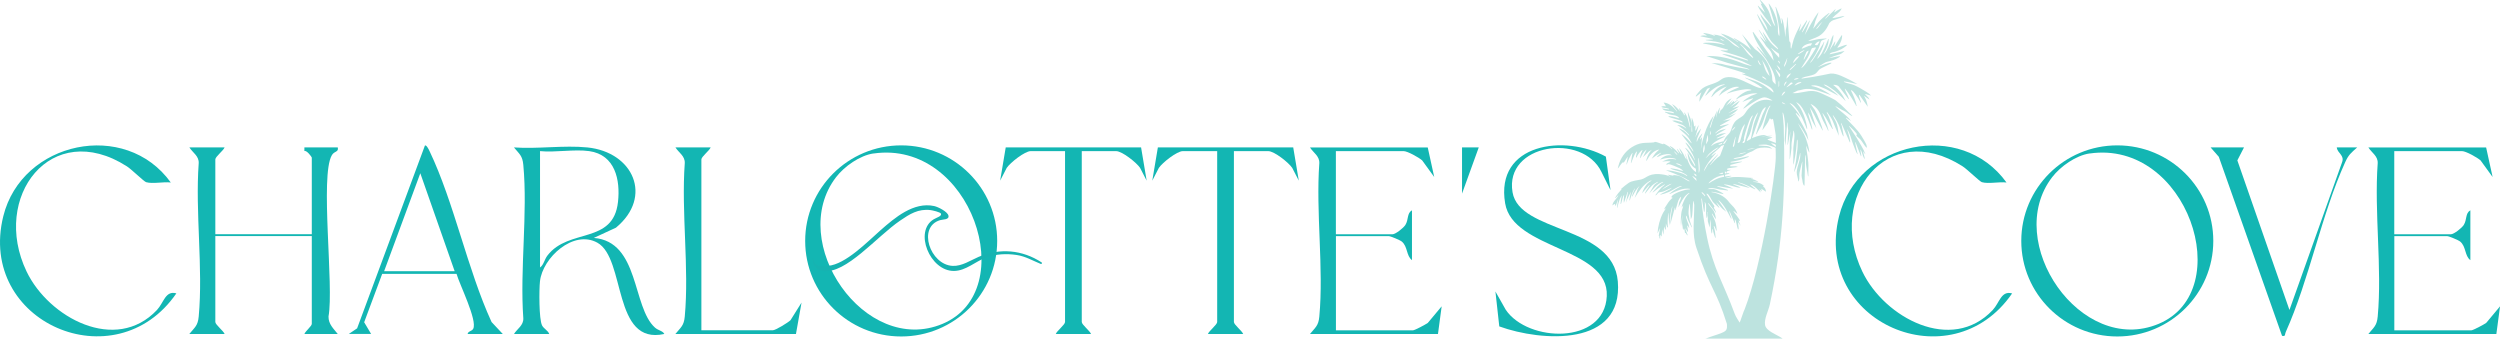 <svg viewBox="0 0 439.56 59.53" xmlns="http://www.w3.org/2000/svg" data-name="Layer 1" id="Layer_1">
  <defs>
    <style>
      .cls-1 {
        fill: #13b6b3;
      }

      .cls-2 {
        fill: #bde3df;
      }

      .cls-3 {
        fill: #16b3b1;
      }
    </style>
  </defs>
  <path d="M175.33,42.36c0,9.28-7.56,16.8-16.88,16.8s-16.88-7.52-16.88-16.8,7.56-16.8,16.88-16.8,16.88,7.52,16.88,16.8ZM153.58,26.98c-2.4.35-5.12,2.27-6.58,4.17-8.76,11.39,5.06,31.51,18.72,25.79,13.9-5.82,5.03-32.43-12.14-29.95Z" class="cls-1"></path>
  <path d="M389.15,42.36c0,9.28-7.56,16.8-16.88,16.8s-16.88-7.52-16.88-16.8,7.56-16.8,16.88-16.8,16.88,7.52,16.88,16.8ZM367.4,26.98c-2.4.35-5.12,2.27-6.58,4.17-8.76,11.39,5.06,31.51,18.72,25.79,13.9-5.82,5.03-32.43-12.14-29.95Z" class="cls-1"></path>
  <path d="M39.49,25.92c-.2.55-1.63,1.63-1.63,2.11v13.15h16.96v-13.48c0-.09-.91-1.34-1.3-1.14v-.64s5.87,0,5.87,0c.18.88-.59.58-1.05,1.38-2.1,3.63.4,23.05-.58,28.34-.02,1.36.87,2.12,1.63,3.09h-5.87c.15-.48,1.3-1.39,1.3-1.79v-15.43h-16.96v15.1c0,.48,1.43,1.56,1.63,2.11h-6.2c.96-1.18,1.5-1.44,1.65-3.07.79-8.55-.63-18.3,0-26.98.05-1.25-1.06-1.83-1.64-2.75h6.2Z" class="cls-1"></path>
  <path d="M103.26,25.92c8.08.81,11.62,8.66,5.04,14.11l-3.89,1.8c8.06.65,6.72,12.17,10.75,15.77.58.52,1.38.56,1.64,1.12-9.15,2.04-6.73-13.25-11.77-16.05-4.21-2.34-9.64,2.65-10.09,6.79-.16,1.45-.19,6.67.37,7.76.29.57,1.04.89,1.26,1.5h-6.2c.57-.92,1.69-1.5,1.64-2.75-.62-8.68.8-18.43,0-26.98-.15-1.63-.68-1.89-1.65-3.07,4.13.3,8.82-.41,12.88,0ZM103.59,26.57c-2.6-.37-5.95.27-8.64,0v20.46c.64-.43.77-1.41,1.31-2.11,3.76-4.88,11.57-1.9,12.4-9.42.43-3.88-.5-8.29-5.06-8.93Z" class="cls-1"></path>
  <path d="M30.03,32.09c-1.28-.17-3.16.28-4.34-.06-.39-.12-2.57-2.27-3.39-2.79C9.01,20.75-1.62,34.63,4.68,47.75c3.89,8.1,15.67,14.44,22.91,6.76,1.23-1.31,1.48-3.47,3.42-2.93-10.73,15.57-35.06,5.11-30.43-13.57,3.27-13.18,21.46-17.05,29.45-5.92Z" class="cls-1"></path>
  <path d="M352.8,32.09c-1.28-.17-3.16.28-4.34-.06-.39-.12-2.57-2.27-3.39-2.79-13.29-8.48-23.92,5.4-17.62,18.52,3.89,8.1,15.67,14.44,22.91,6.76,1.23-1.31,1.48-3.47,3.42-2.93-10.73,15.57-35.06,5.11-30.43-13.57,3.27-13.18,21.46-17.05,29.45-5.92Z" class="cls-1"></path>
  <path d="M251.03,25.92l1.14,5.2-2.12-2.92c-.58-.51-2.58-1.63-3.26-1.63h-11.91v14.62h9.95c.55,0,1.95-1.12,2.27-1.64.6-.96.24-2.04,1.16-2.58v8.77c-1.02-.77-.72-2.35-1.78-3.26-.32-.27-1.99-.96-2.29-.96h-9.3v16.56h13.54c.31,0,2.2-1.01,2.61-1.3l2.44-2.92-.65,4.87h-22.51c.96-1.18,1.5-1.44,1.65-3.07.79-8.55-.63-18.3,0-26.98.05-1.25-1.06-1.83-1.64-2.75h20.71Z" class="cls-1"></path>
  <path d="M437.12,25.92l1.14,5.2-2.12-2.92c-.58-.51-2.58-1.63-3.26-1.63h-11.91v14.62h9.95c.55,0,1.95-1.12,2.27-1.64.6-.96.24-2.04,1.16-2.58v8.77c-1.02-.77-.72-2.35-1.78-3.26-.32-.27-1.99-.96-2.29-.96h-9.3v16.56h13.54c.31,0,2.2-1.01,2.61-1.3l2.44-2.92-.65,4.87h-22.51c.96-1.18,1.5-1.44,1.65-3.07.79-8.55-.63-18.3,0-26.98.05-1.25-1.06-1.83-1.64-2.75h20.71Z" class="cls-1"></path>
  <path d="M283.15,33.39l-1.57-3.15c-3.35-6.98-17.08-4.96-15.64,3.56,1.22,7.24,17.66,5.74,18.51,15.67.98,11.56-13.38,10.62-20.84,7.92l-.68-6.14,1.82,3.22c3.89,5.76,17.37,6.18,17.76-2.42.39-8.61-16.49-8.09-17.87-16.3-1.79-10.59,10.53-12.18,17.71-8.21l.81,5.85Z" class="cls-1"></path>
  <path d="M200.63,25.92l.98,5.84-1.16-2.25c-.63-.93-3.16-2.94-4.22-2.94h-6.03v30.04c0,.48,1.43,1.56,1.63,2.11h-6.2c.2-.55,1.63-1.63,1.63-2.11v-30.04h-6.03c-1.05,0-3.59,2.02-4.22,2.94l-1.16,2.25.98-5.84h23.81Z" class="cls-1"></path>
  <path d="M227.38,25.92l.98,5.84-1.16-2.25c-.63-.93-3.16-2.94-4.22-2.94h-6.03v30.04c0,.48,1.43,1.56,1.63,2.11h-6.2c.2-.55,1.63-1.63,1.63-2.11v-30.04h-6.03c-1.05,0-3.59,2.02-4.22,2.94l-1.16,2.25.98-5.84h23.81Z" class="cls-1"></path>
  <path d="M82.22,58.72c.08-.51.74-.46.98-.91.78-1.46-2.43-7.86-2.93-9.66h-13.07s-3.17,8.51-3.17,8.51l1.22,2.05h-3.91s1.45-.98,1.45-.98l11.92-32.14c.25-.19.7.73.81.97,4.34,9.08,6.64,20.75,10.91,30.06l1.97,2.1h-6.2ZM67.54,47.68h12.4l-6.04-17.22-6.36,17.22Z" class="cls-1"></path>
  <path d="M124.95,25.92c-.2.55-1.63,1.63-1.63,2.11v30.04h12.56c.48,0,2.66-1.34,3.11-1.77l1.94-3.1-.98,5.52h-21.2c.96-1.18,1.5-1.44,1.65-3.07.79-8.55-.63-18.3,0-26.98.05-1.25-1.06-1.83-1.64-2.75h6.2Z" class="cls-1"></path>
  <path d="M394.55,25.92l-1.17,2.28,9.16,26.3,9.23-25.91c.53-1.3-.78-1.6-.91-2.67h3.59c-1.06.95-1.51,1.27-2.11,2.6-4.18,9.19-6.31,20.64-10.46,29.88-.18.39.03.79-.64.65l-11.12-31.48-1.44-1.65h5.87Z" class="cls-1"></path>
  <polygon points="257.06 25.92 260 25.92 257.06 34.04 257.06 25.92" class="cls-1"></polygon>
  <path d="M303.76,8.84s.09-.09.08-.1c-1.46-.4-2.91-.87-4.42-1.11.05-.09.3-.1.39-.11.78-.05,1.95.03,2.71.19.08.02.73.25.74.16-1.03-.61-2.17-.6-3.31-.79l-.05-.08c.33-.02.7-.02,1.02-.05.06,0,.28-.02.29-.1l-2.21-.47c-.01-.08.09-.07.15-.09.32-.09.58-.08.9-.02.03-.13-.04-.09-.1-.14-.16-.11-.38-.16-.48-.34.7.09,1.39.21,2.03.53.23-.02-.25-.18-.24-.24.86.03,1.68.32,2.4.8.5.33.91.83,1.39,1.14.23.15.5.21.71.4l.08-.03c-1.01-.94-2.25-1.63-3.31-2.5.95.21,1.79.62,2.59,1.17.15.1.35.36.51.33l-.84-.68c.14-.02.33.11.46.18.94.51,1.93,1.13,2.67,1.9l-1.13-1.92-.52-.87,2.28,2.63c1.62,1.13,2.66,2.71,3.01,4.67.05.28.02.66.09.91.05.21.41.46.55.64.06-1.66-.81-2.97-1.62-4.36-.19-.33-1.62-2.01-1.72-2.31-.08-.22,1.26,1.28,1.29,1.32.17.19.33.47.51.65.05.06-1.42-2.01-2.04-3.26-.12-.24-.34-.79-.45-1.17-.02-.07.07-.11.12-.06l3.56,5.01c-.29-2.01-1.15-2.15-1.48-2.81-.26-.52-.75-.94-.94-1.51l.97,1.05c.19.08-1.2-2.11-1.18-2.17.11-.12,1.34,2.04,1.41,2.02-.11-.4-.36-.79-.53-1.17-.06-.14-.17-.36-.18-.51.85,1.07,1.07,1.87,2.68,3.1.04,0,.03-.05.03-.08-.04-.25-.91-.97-1.13-1.24-.53-.62-2.3-4-2.54-4.77,0-.03-.01-.09.03-.08l1.81,2.96c-.07-1.16-1.26-2.2-1.28-3.05.22.44.95,1.2,1.5,1.85.03.04.51.64.41.33-.06-.2-.54-.82-.69-1.04-.14-.2-.34-.4-.46-.59-.34-.49-1-1.39-1.21-1.89-.01-.03,0-.09.03-.08l1.24,1.26-.79-1.63.13.1.08-.08-.37-.66c.1-.02.13.06.18.1.42.35,1.04,1.16,1.3,1.65.51.95.57,2.08,1.28,2.93l-1.18-3.97c0-.11.02-.1.08-.02.79,1,1.46,2.76,1.55,4.02.04.56-.11,1.15.24,1.66.07-.42.01-.86-.03-1.28-.13-1.24-.42-2.48-.61-3.7,0-.06-.06-.18.04-.17.4.97.87,1.93.95,3,.24-.23.04-.7.05-1,.08.01.1.1.13.16.28.59.48,2.55.56,3.2l.05-1.23.16-.77.08-1.48s.07-.05.07,0l.32,4.18c.37.23.15.85.26,1.25.14.02.08,0,.11-.08.14-.48.22-.98.38-1.46.33-.99.84-1.9,1.3-2.83.1-.01-.3.97-.29,1.37l.76-1.13.55-.81c.28-.06-.64,1.44-.79,1.94-.02.05-.07.17.03.16l1.24-2.06s.08,0,.06.03l-.9,2.51c.82-1.37,1.43-2.73,2.39-3.99.07.06-.32,1.01-.35,1.08-.37.85-.22.95-.59,1.8.35-.34.62-.77.94-1.13.46-.51,1.05-1.04,1.61-1.44.1-.07.27-.23.38-.19-.17.26-.41.47-.6.72-.05.07-.22.22-.16.31l1.74-1.68c.25-.06-.38.64-.11.53.08-.03.34-.25.46-.32.06-.03.81-.45.77-.33-.35.74-.86.84-1.63,1.66,0,.1,2.05-.41,2.13-.37.06.03-.52.33-.95.42-1.1.37-1.16.26-1.7.82-1.23,2.76-2.71,2.47-3.73,3.16.62,0,1.25-.25,1.87-.34.44-.06.89-.06,1.33-.11.03.15-.04.09-.12.12-.61.24-.79.09-.97.83-.15.63-.49,1.27-.82,1.86-.25.45-.56.87-.86,1.3-.03.04-.14.1-.05.16.33-.26.56-.65.78-1,.46-.7.89-1.43,1.34-2.14.1-.16.23-.36.27-.54.09-.01.05.12.04.17-.07.31-.29.9-.42,1.21-.21.5-.49.98-.75,1.46-.04.08-.04.14.05.1.03-.01.32-.36.36-.42.64-.83.96-1.86,1.41-2.8.03-.06.04-.13.04-.19.15-.03.11.07.1.18-.04.84-.38,1.56-.78,2.27-.03.05-.12.13-.04.17.36-.35.6-.84.81-1.3.23-.51.51-1.58.77-1.97.02-.02.05-.06.08-.05.05.07-.13,1.11-.17,1.27-.12.49-.37.93-.51,1.41l.95-1.55c.09-.08.05.12.05.15-.04.24-.18.48-.13.72l1.12-1.77.11-.17c.04-.06.12-.03.12.04,0,.57-.25,1.21-.56,1.65-.11.16-.24.3-.29.47.07.06,1.47-.62,1.73-.5-.6.62-1.31.93-2.11,1.2-.21.07-.46.07-.67.17-.07.03-.33.17-.31.29l2.63-.6c-.76.77-.94.56-1.9.94l-.92.35c.61-.1,1.29-.29,1.91-.36.34-.04-.12.24-.2.28-.6.35-1.21.52-1.85.67-.23.05-.45.14-.65.27l-1.13.72c2.13-.95,2.42-.79,2.42-.79.02.09-.02.11-.09.15-.3.17-1.76.81-1.96.99-.4.34-.49.69-.97.91-.5.24-1.65.37-2.1.6-.06.03-.13.08-.14.14,3.03-.38,5.25-.97,5.23-.89,1.06-.06,2.41.71,3.36,1.16l1.24.68c-.72-.1-1.5-.38-2.22-.44-.08,0-.12-.04-.15.07.6.27,1.25.33,1.86.59s1.54.82,2.1,1.16c.3.18.58.4.83.65l-1.1-.29.63.66.18.34-.97-.68s.34.65.38.75c.14.36.23.82.3,1.2l-1.47-2.1-.1.03c.04.4.25.8.35,1.18.01.05.07.17-.03.16-.27-.49-.59-1.03-.93-1.47-.18-.23-.54-.76-.81-.71.39.75.9,1.85,1,2.69.01.1-.01.08-.1.07,0-.07,0-.14-.04-.19-.56-.98-1.15-1.99-1.88-2.86-.04,0-.03.05-.03.08.13.51.56,1.11.69,1.67.02.07.1.1-.04.09l-1.73-2.24c-.26-.23-.65-.3-.98-.26.99.73,1.7,1.75,2.21,2.87-.86-.9-1.73-1.78-2.79-2.44-.33-.21-.71-.48-1.1-.5.26.26.65.43.96.64.58.39,1.18.86,1.67,1.36l-2.17-1.17c-.73-.29-1.5-.74-2.32-.67-.06,0-.29.02-.3.1,1.29.22,2.46.89,3.52,1.63-1.35-.46-3.04-1.23-4.49-1.1-.47.04-.93.23-1.4.28l-.94.45c1.29.12,2.47-.49,3.75-.36.61.06,1.29.37,1.84.63.47.22,1.91.86,2.18,1.15,1.28.99,1.71,1.63,2.74,2.55,0,.05-.09.03-.12.02-.39-.16-.93-.72-1.37-.89-.45-.19-.85-.5-1.28-.72-.05-.02-.14-.11-.18-.03.86.87,1.92,1.49,2.68,2.47-.05.08-.12-.02-.16-.05-.22-.14-.42-.32-.65-.45l-.03.08c.9,1.01,2,1.96,2.72,3.11.24.38.71,1.16.87,1.55.08.19.05.3.09.49,0,.05-.07.03-.11,0-.24-.2-.73-1.05-1-1.37-.12-.14-.69-.61-.71-.66-.09-.16.18-.16-.02-.45-.18-.25-.88-.98-1.13-1.18-.06-.05-.09-.13-.18-.1l1.34,2.06c.54.95,1.18,1.86,1.56,2.89-.15-.08-.21-.27-.3-.41-.07-.1-.08-.11-.07.01.03.42.24.86.26,1.29-.39-.48-.43-1.21-.76-1.74-.02.33.1.65.13.97,0,.06.04.24-.05.24l-.95-2.47c-.1-.01-.05.11-.04.17.08.63.3,1.3.41,1.93-.01.02-.06-.03-.08-.05-.16-.2-.61-1.44-.75-1.78-.27-.66-.48-1.84-1.05-2.58l.2.59c.13.48.31,1.04.36,1.53,0,.06.05.24-.05.23l-1.47-3.34c-.22-.11,0,.25.03.34.06.23.4,1.87.34,1.95-.03,0-.06-.03-.08-.05-.21-.32-.47-1.32-.66-1.76-.3-.67-.67-1.35-1.12-1.93-.07.03,0,.14.02.19.17.44.48.86.63,1.32.21.64.29,1.45.38,2.12l-1.12-2.69c-.25-.53-.61-.98-.93-1.46l-.1.07c.57.86.74,1.89,1.1,2.85-.07.09-.11-.02-.14-.07-.54-.78-.96-1.79-1.56-2.54-.04-.06,0-.13-.14-.1.34.89.81,1.92,1.03,2.84.01.05.08.22-.03.21-.23-.62-.6-1.18-.89-1.77s-.44-1.18-.79-1.73-.84-.98-1.42-1.23l.76,1.06c.13.25.27.51.39.77.28.62.89,2.15,1.01,2.78,0,.03.01.09-.03.08-.35-.67-.74-1.33-1.1-2s-.34-.83-1.16-2.1l1.18,3.73-.55-.95c-.56-1-.4-1.17-.97-1.89.2.9.59,1.83.76,2.73.01.07.08.31-.03.32-.4-1.1-.84-2.27-1.41-3.3-.33-.6-.73-1.25-1.38-1.54l.58.76c.63.91,1.22,2.64,1.36,3.74,0,.06.05.24-.05.23-.43-1.09-.9-2.23-1.56-3.2-.35-.53-.87-1.2-1.49-1.37.59.62,1.46,1.49,1.98,2.59l-.48-.49-.29-.31c-.06-.01-.14-.01-.1.08.07.18.35.5.46.69.59,1.06,1.01,1.76,1.51,2.86l.26,1.15c-.46-.88-1.22-2.29-1.86-3.04.45.92,1.05,1.75,1.41,2.72.21.59.54,1.69.59,2.3,0,.04.02.19-.05.11l-.53-1.18c.13,1.27.5,2.69.42,3.97-.03.48.02.96,0,1.45-.08,0-.09-.14-.1-.19-.07-.64-.26-1.3-.32-1.94-.06-.59.04-.83-.06-1.41l-.09-.27-.11,5.44c-.3,0-.38-.96-.38-.96-.05-.12-.14-.68-.14-.8l.15-2.51c-.08.03-.48,1.88-.5,1.95-.11.43.04,1.02-.11,1.41-.03.07-.03.15-.12.17,0-.55-.3-1.1-.27-1.66.08-1.14.73-2.17.63-3.34-.08-.01-.07.1-.08.16-.16.73-.27,1.29-.53,2-.02.06-.42,1.21-.5,1.21.09-.57.38-1.93.42-2.49.04-.65.18-1.3.21-1.94.01-.25.04-1-.01-1.2-.01-.04-.05-.09-.09-.09-.07,1.09-.18,2.2-.39,3.27-.02.11-.16,1.07-.27,1.12l.02-2.26c-.11-1.1.39-2.56.09-3.62-.02-.07-.09-.17-.09-.02-.07,1.3-.38,1.51-.33,3.01,0,.08-.23,1.97-.33,1.99l.03-3.32.1-1.66-.43,2.36s-.08.04-.07,0c.03-.61.09-1.47.08-1.85,0-.12.04-.57.03-.69-.01-.35-.07-.38-.09-.73,0-.06.01-.65-.08-.63l-.31,4.11s-.09-.73-.1-.76c-.08-.17.09-2.01.07-2.3-.03-.68-.09-1.58-.24-2.23-.04-.17-.1-.47-.24-.58l.21,2.39c.3,11.45-.05,20.1-2.43,31.33-.26,1.21-1.03,2.53-.85,3.66.17,1.05,2.02,1.68,2.86,2.24.09.06.23.11.21.23h-13.51c-.03-.15.04-.09.12-.12.87-.36,1.81-.59,2.68-.95s1.01-.59.93-1.59c-1.91-6.12-2.89-5.97-5.35-13.35-.83-2.48-.38-4.96-.39-7.58,0,0-.13-.92-.19-.62-.06.38-.1,2.52-.24,2.76-.01.03-.16.41-.17.39l-.18-2.67c-.08,0-.09.14-.1.19-.06.54-.14.93-.12,1.48,0,.24.16.79.16.98,0,.28.4,1.15.43,1.43-.14.03-.09-.15-.35-.61-.1-.18-.23-.44-.32-.63-.12-.28-.17-.66-.39-.84,0,.71.51,1.4.58,2.08,0,.06.03.15-.05.13,0-.08-.04-.14-.08-.21-.05-.08-.13-.24-.23-.21l.17.99c.01.07-.08.1-.12.05-.09-.13-.16-.28-.24-.4-.04-.06.01-.14-.13-.1l.42,1.16c-.09.09-.33-.33-.32-.42l-.16.05c.03-.08-.14-.94-.21-.84v.21c-.09.04-.16-.09-.16-.13l-.06-.46-.09-.56.05-1.47-.23,2.01c-.11-.79.03-2.18.09-2.49.06-.37.25-.76.3-1.07.04-.23-.24.24-.21.24-.09.01-.05-.07-.04-.12.04-.2.19-.57.28-.77.26-.63.54-1.16,1.08-1.61-.11-.05-.32.13-.42.21-.7.57-1.09,1.46-1.5,2.24-.07-.03,0-.15,0-.2.11-.56,0-.47.28-.97.1-.22.2-.68.16-.64-.21.17-.35.4-.46.64-.17.4-.38,1.42-.56,1.7-.02.02-.05.06-.08.05-.04-.05.15-.42,0-.47l-.81,2.99.05-.71c.04-1.03.18-1.37.21-1.79,0-.06.17-.72.08-.71-.28.88-.39,1.78-.43,2.7,0,.07,0,.14-.02.21l-.07.52c-.04-.5-.1-1.53-.12-2.03,0-.06.04-.2-.05-.18-.1.81-.16,1.62-.06,2.43l-.1.09-.26-.74v1.03s-.09.1-.1.08l-.21-.58-.11,1.47-.24-.95-.08,1.26-.26-.32v.74c-.17-.11-.15-.4-.16-.58l-.1.05.26-1.42-.47,1c.08-1.28.4-2.53.99-3.66.09-.17.39-.57.43-.68,0-.03.01-.09-.03-.08l-.21.21c-.01-.14.16-.39.25-.54.3-.51.64-1,1.07-1.41.05-.04.24-.07.09-.16l-.12-.03c-.17-.45,1.49-1.11,2.42-1.32.25-.06.46-.06.7-.09.05,0,.16-.02.14-.09-1.26-.23-2.45.41-3.57.9-.04.02-.08-.04-.04-.07.38-.33.86-.64,1.28-.88.26-.15.56-.32.86-.38.01-.09-.18-.06-.23-.05-.57.11-1.4.75-1.99,1.01-.51.22-1.08.4-1.61.52.37-.36,1.76-.84,2.1-1.26-.29.11-1.33.63-1.63.71-.19.05-.41.05-.58.1-.33.1-.36.44-.68.55-.04-.04.1-.21.14-.26.25-.35.64-.87.94-1.16.11-.11.53-.41.55-.45.01-.02.01-.09-.03-.08-.43.25-.85.51-1.25.8-.12.09-.8.68-.88.62.56-.65,1.1-1.42,1.89-1.79.01-.1-.11-.05-.16-.03-.92.33-1.7,1.32-2.31,2.03l.82-1.42c.18-.25.45-.39.7-.57.09-.07.12-.09-.01-.07-.1.02-.44.22-.55.29-.67.43-1.16,1.15-1.66,1.76-.07-.03,0-.14.02-.19.15-.4.51-.78.7-1.14.03-.05.1-.15.02-.19l-1.29,1.47c.27-.76.58-1.41,1.21-1.92.12-.1.35-.19.44-.29.13-.14-.26.04-.31.06-1.15.63-1.98,1.9-2.64,2.99l.53-1.57.34-.58c-.55.53-.94,1.21-1.26,1.89-.09.01-.05-.12-.04-.17.08-.36.29-.8.44-1.14.04-.09.05-.17-.05-.05-.39.63-.6,1.35-.82,2.05-.09.01-.06-.13-.05-.18.04-.48.2-.92.26-1.39l-.63,1.31-.27.67c.08-.35.32-1.41.36-1.76,0-.06.06-.18-.04-.17l-.66,1.95c-.1-.49.04-.98.05-1.47-.32.49-.36,1.09-.55,1.63-.16.16-.05-.34-.05-.39,0-.06.02-.37.17-1.1l-.07.12c-.2.34-.36.72-.46,1.1l-.27,1c-.15-.08.21-1.39.17-1.53l-.46,1.21-.08-.32c-.02-.06-.09-.08-.14-.05l-.33.25c.02-.67.81-1.19,1.04-1.78-.07-.08-.43.54-.58.45.32-.56.72-1.05,1.16-1.53l-.1-.05c.42-.37.86-.73,1.32-1.05.58-.4,1.53-.45,2.2-.61,1.07-.26,1.39-1.32,4.12-.83.34.06.61.15.91.3.14,0,.12,0,0-.06-.12-.06-.25-.11-.3-.25l1,.18-.1-.13c.3.03.61.05.9.12.65.15,1.23.71,1.83.96.05.02.17.07.16-.03-.92-.6-1.92-1.04-4.15-1.88l.68.05c.19.02.39.05.58.09,1.71.4,1.87.47,2.45.89.04.01.04-.05.03-.08-.07-.16-.81-.55-1-.63-.45-.19-1.61-.39-1.89-.58-.02-.02-.06-.05-.05-.08.05-.04,1.07.14,1.22.17.35.08.7.28,1.04.27-.19-.17-.39-.32-.61-.44-.29-.15-1.69-.75-1.94-.74-.16,0-.29.12-.45.11.05-.4.54-.3.74-.58-.5-.13-.97.02-1.47,0l.85-.33c.53-.21.93-.11,1.45-.05.06,0,.18.06.17-.04-.94-.37-1.91-.2-2.84.1.53-.57,1.32-.93,2.1-.74-.41-.42-1.4-.19-1.92,0-.27.1-.49.26-.76.32.19-.28.45-.48.7-.69.05-.04.17-.1.01-.1-.58.28-1.09.67-1.6,1.05l.41-.63c.15-.22.32-.43.52-.61l.43-.39c-1.09.17-1.77,1.09-2.26,2-.11,0-.01-.23,0-.29.19-.64.46-1.2.94-1.66l-.55.32-1.03,1,.66-1.37c-.5.37-.85.95-1.08,1.52-.09.01-.05-.12-.05-.18.04-.4.24-.87.41-1.24-.09-.07-.51.42-.58.5-.19.24-.38.53-.48.81-.1,0-.11.03-.1-.08.01-.26.13-.6.17-.88,0-.07.1-.1-.04-.09-.41.43-.62,1.18-.98,2.04-.11.02.06-.57.06-.65.02-.34.11-.71.17-1.04.01-.07.1-.1-.04-.09-.27.33-.85,1.6-.96,2.02-.16.18.23-1.38.17-1.39l-.65,1c-.03.05-.1.06-.15.02-.19-.11-.74.95-.95,1.08l.11-.45c.34-1.34,1.16-2.53,2.33-3.28.6-.38,1.25-.67,1.94-.75.58-.07,1.45-.04,1.99-.12.05,0,.1-.08.17-.09.25-.03,1.1.36,1.42.42.16.03-.06-.14.1-.11s.69.35.85.46c.23.16.43.34.62.54.09-.05-.02-.12-.05-.16-.11-.13-.26-.23-.34-.39.01-.06.07-.02.11,0,.57.26,1.08.84,1.49,1.29.06-.29-.34-.55-.32-.84.26.25.44.58.68.85.02.02.06.19.14.1.07-.08-.47-.87-.39-1.05.26.32.49.68.7,1.04.19.33.28.73.59.96l-.35-1.1c.37.54.64,2.51,1.98,3.31l-.03-.58c-.93-.51-1.33-1.49-1.44-2.5,0-.06-.05-.24.05-.23.29.81.75,1.55,1.21,2.26.13-.03,0-.3-.03-.37-.24-.56-.7-1.28-1.02-1.82-.2-.34-.41-.67-.64-.99.05-.09.12.02.16.05.67.57,1.09,1.32,1.5,2.08.07-.04,0-.14-.02-.19-.31-1.01-1.05-1.94-1.59-2.83l.03-.08c.53.4.88.95,1.24,1.49.04.05.11.16.1,0-.49-1.09-1.38-1.92-2.05-2.89.06-.09.11.02.16.05.61.42.97.85,1.46,1.38.03.04.03.15.12.04-.22-.41-.46-.83-.76-1.18-.43-.5-.99-.87-1.45-1.34.1-.03.27.07.37.11.64.27.92.67,1.4,1.13.08-.08-.07-.22-.13-.29-.51-.62-1.28-1.15-1.95-1.58.56-.03,1.12.27,1.55.6.19.06-.34-.44-.41-.48-.58-.38-1.43-.5-2.03-.88l.44-.05c.3.06.6.13.9.21.04.01.58.27.5.08-.17-.4-2.1-.66-2.52-.97.04-.1.31-.06.39-.05.49.04.94.21,1.41.33.07.02.1.1.09-.04-.42-.56-1.11-.43-1.69-.62-.27-.09-.5-.29-.78-.35l.03-.11,1.52.26.03-.1c-.61-.47-1.61-.07-2.1-.74l1.21.16c.02-.14-.02-.09-.1-.13-.42-.19-.88-.06-1.26-.32.25-.18.56-.12.84-.08l-.42-.68c1.09.11,1.73.85,2.39,1.63l-.05-.16-.87-1.21c.57.3.99.78,1.39,1.26l-.16-.58c.32.42.76.81.92,1.31.27.02-.05-.4.03-.53.63.73.72,1.73.97,2.63.1,0,.05-.17.05-.23-.07-.72-.36-1.5-.41-2.22,0-.06-.04-.2.05-.18.16.61.54,1.19.62,1.83.07.56-.09,1.1.01,1.64l.1-.08-.11-2.34c.15-.03.08.04.12.11.19.4.29.91.3,1.36l.26-.21-.05.89c.12.03.08-.02.12-.07.17-.26.27-.66.51-.88l-.63,2.16.4-.78.6-.79c-.1.68-.67,1.46-.74,2.13,0,.06-.04.2.05.18.14-.58.57-1.03.95-1.47-.05.35-.34.7-.42,1.03-.02.11.02.1.08.03l.29-.39s-.27,2.42-.21,2.05c.67-4.01,2.19-5.72,2.19-5.72.09-.01-.41,1.23-.42,1.29-.03.21-.14.41-.19.6-.01.05-.05.18.04.17.24-.4.28-.88.45-1.31.15-.37.62-1.35.76-1.72l-.1.7v.6s-.12.24-.08.16c.15-.28.13-.71.22-1.04s.29-.6.38-.91c.09-.01.06.12.05.18-.02.23-.1.48-.14.71,0,.04-.05.17.06.11.13-.07.14-.53.28-.61.71-.42.49-1.43,1.9-2.07l-1.03,1.37c.2-.25.71-.52.92-.76.8-.9-.12.29-.29.59-.05.09.7-.74.81-.72l.03.21.61-.42c.23,0-.19.19-.16.21l-1.15,1.07,1.65-1.11s.03.02.02.03l-.29.41c-.14.19-.3.36-.49.5l-.5.36c.32-.11.65-.22.97-.29.05-.01.17-.07.16.03l-1.89,1.16c.45-.16.86-.43,1.32-.6.12-.04.3-.13.42-.11-.14.13-.26.27-.4.39-.38.33-.83.55-1.23.84l1.33-.55s-.56.41-.85.62c-.11.08-.23.15-.36.21l-1.19.55c.35-.14.73-.16.81-.17.11-.01.56-.13.62-.09l-1.89,1.05.08.1c.41-.1.87-.25,1.28-.3.06,0,.18-.06.17.04-.84.38-1.74.81-2.37,1.5.05.08.12-.02.16-.05.21-.13.46-.33.68-.43.32-.13.76-.21,1.1-.29-.58.47-1.36.68-1.89,1.24l1-.37.89-.13-1.68.89c-.01.09.12.05.17.04.3-.07.61-.21.93-.28.05,0,.35-.13.32,0-.71.39-1.63.73-2.18,1.34-.05.06-.21.23-.16.32.58-.59,1.38-.62,2.12-.85.12-.23.26-.51.41-.72.2-.28.59-.6.75-.88.28-.51.37-1.16.74-1.67.46-.64,1-.78,1.52-1.21.32-.26.6-.83.89-1.16.81-.91,2.02-1.7,3.29-1.66.34.01.68.15,1.02.13-.37-.24-1-.56-1.44-.55-.7.01-2.22,1.04-2.86,1.45-.28.18-.55.43-.85.55-.07-.06,1.15-1.3,1.26-1.39.05-.05.55-.38.47-.45l-.92.26-.97.4c.44-.46,1.01-.75,1.54-1.09l1.14-.41c-.53-.07-.97,0-1.48.12-.77.18-1.62.46-2.25.93-.08-.1.24-.38.31-.45.39-.38,1.16-.9,1.68-1.05.23-.06.49-.04.68-.16,0-.07-.42-.12-.5-.13-.73-.06-1.91.22-2.65.4-.42.1-.81.25-1.22.38.04-.07.18-.15.25-.2.55-.35,1.25-.67,1.86-.91.08-.07,0-.1-.08-.1-.96-.12-1.95.59-2.73,1.06l-.72.57.55-.84.89-.84c-.73.21-1.37.69-1.97,1.13l-.74.76c-.02-.09.03-.15.06-.23.45-.97,1.26-1.71,2.3-1.98.01-.09-.18-.06-.24-.05-1.1.08-2.4,1.25-3.15,2-.07-.06.04-.18.07-.24.22-.42.52-.79.74-1.2l-.52.21-1.37,2.29c-.02-.59.13-1.15.37-1.68l-.92.74c-.07.02-.1-.01-.08-.08.07-.17.65-.87.81-1.03,1.03-1.05,2.41-.92,3.59-1.83,2.18-1.69,5.86,1.7,7.33,1.47-.85-.71-1.87-1.19-2.86-1.69-.03-.02-.32-.15-.12-.15.81.33,1.72.54,2.49.93.82.41,1.64,1.06,2.35,1.65.07.02.1,0,.08-.08-.2-.67-.87-.98-1.44-1.3-1.29-.72-2.7-1.32-4.08-1.83-.01-.09.13-.06.18-.05.13.01.26.07.4.05.02-.01-.03-.06-.05-.08-.25-.17-1.35-.49-1.71-.61-.25-.08-3.97-1.19-4.22-1.26l1.09.07c.5.03,1,.13,1.47.29l1.92.38,1.77.32c.96.32.1-.1.03-.13l-3.44-.95-3.71-1.19c3.59-.17,6.25,1.35,7.01,1.5.08.02.94.3.95.21l-1.7-.82-3.47-1.2c.04-.1,1-.03,2.07.37l2.39.72.07-.1c-1.49-.73-3.12-1.09-4.69-1.59-.06-.02-.16-.01-.15-.09.32-.05.89.07,1.18,0ZM319.24,5.16l.37-.24.84-1.13-.55.53-.66.84ZM303.21,7.26c-.22-.21-.55-.41-.84-.47l.33.27.51.2ZM319.93,7.26c-.36.02-.65.31-.84.6,0,.09.39.11.46.07.03-.02.41-.65.38-.67ZM318.56,7.58c-.66.1-1.53.3-1.79,1,.44-.15.9-.38,1.33-.54.08-.03.17.03.25-.01.08-.04.26-.4.21-.45ZM306.23,7.92c-.07-.06-.15-.11-.21-.18-.04,0-.04.06-.03.08.04.09.37.36.47.48.57.69.73,1.12,1.5,1.71.08.06.18.16.29.16.14-.13-1.84-2.09-2.02-2.24ZM316.67,12c.57-.36.97-1.01,1.36-1.56.45-.65.85-1.33,1.25-2.01l-.06-.11c-.16.07-.43.07-.57.12-.18.06-.4.85-.5,1.08-.11.25-.25.49-.37.74l-1.11,1.75ZM312.83,10.1c0-.18.02-.53-.08-.68-.03-.04-.66-.43-.79-.53-.06-.04-.53-.5-.55-.47.02.12.14.25.21.34.3.36.75.95,1.06,1.25.05.05.04.12.15.09ZM317.3,8.79c-.38.13-.76.33-1.06.6-.02.02-.19.06-.1.14.05.05,1.1-.57,1.16-.74ZM317.19,10.47c.09-.22.9-1.44.79-1.58-.09.06-.32.17-.37.25-.08.12-.4,1-.45,1.17-.01.05-.07.17.03.16ZM315.39,10.98c.21-.22.44-.46.65-.69.05-.05.35-.41.32-.45-.62.2-.83.58-1.1,1.13-.03.14.12.03.14,0ZM313.67,11.79c.36-.44.51-1.08.58-1.63l-.54,1.27-.04.36ZM311.15,13.36c-.29-1.01-.75-1.99-1.37-2.84.45.96.52,2.12,1.37,2.84ZM309.15,10.63l-.1.03c.13.29.23.71.58.82l-.47-.84ZM312.93,11.15c.03-.19-.1-.44-.31-.47-.04.04.15.31.19.37s-.01.14.13.1ZM315.77,11.26c-.06-.05-.15.07-.18.1-.2.17-.5.44-.69.63-.09.09-.23.19-.23.32.1.09.77-.65.87-.74,0-.08.31-.25.24-.32ZM312.99,12.31c.05-.41-.38-.64-.63-.89l.45.79.18.11ZM312.83,13.52c.23,0,.18-.36.12-.51l-.8-.91c.12.5.54.92.68,1.42ZM314.93,12.89c-.49.14-.78.43-.84.95l.39-.37.45-.58ZM310.39,13.75c-.07-.07-.33-.26-.42-.29-.17-.07-.15.08-.05.17.04.03.53.35.57.36.03,0,.09.01.08-.03-.08-.05-.12-.16-.18-.22ZM316.25,13.84c-.14-.19-.74-.06-.84.16.29.02.57-.08.84-.16ZM312.83,14.31h-.11v.95h.05c-.02-.07.05-.15.05-.18v-.76ZM313.72,15.1c.11-.27.39-.49.42-.79-.28.13-.38.34-.45.63-.01.05-.07.17.03.16ZM316.72,14.52c-.03-.11-.08-.08-.16-.08-.48.01-.78.24-1.05.61l1.21-.53ZM315.19,14.68c0-.2-.23-.19-.37-.13-.04.02-.51.54-.58.63-.05.06-.13.09-.1.18l1.05-.68ZM313.25,16.89c.12-.08.71-.69.63-.79-.39.09-.55.42-.63.79ZM313.93,18.36c-.03-.11-.54-.41-.58-.37-.04.04-.02.13.07.17.13.07.36.14.51.2ZM312.21,23.73s-.44-2.9-.5-2.84c-.47.4-.43-.47-.65.15s-.79,1.25-1.15,1.8c-.07-.03,0-.14.01-.2.21-.8.44-1.68.7-2.46.18-.54.35-1.11.68-1.58-.14-.07-.28.2-.34.29-.52.81-.74,1.98-1.13,2.87-.28.65-.71,1.22-1.01,1.86-.1,0-.04-.16-.03-.21.27-.99.74-2.28,1.11-3.26.14-.36.45-.88.54-1.19.09-.33-.39.15-.45.23-.24.31-.48.99-.63,1.37-.47,1.24-.84,2.52-1.33,3.75,0,0,1.46-.71,2.58-.55.25.04-1,.23-1,.23,0,0,1.48-.14,1.99-.12.11,0-1.2.27-1.2.27.42-.06.79,0,1.21,0,.03.15-.87.27-.84.42l1.47.58-.03-1.42ZM307.82,24.45c.23-.82.29-1.68.51-2.51.2-.76.54-1.47.81-2.21-.96,1.02-1.01,2.55-1.47,3.81-.13.36-.43.8-.52,1.11-.02.06-.04.15.07.12l.59-.33ZM308.2,20.31c-.12-.01-.19.11-.25.19-.27.36-.51,1.06-.66,1.5-.16.47-.67,2.06-.7,2.46,0,.08.09.12.08.18-.01.08-.36.29-.26.51.16.01.32-.08.37-.23.45-1.54.71-3.15,1.42-4.61ZM305.52,25.14c.05.05.32-.12.37-.18.14-.18.45-1.62.55-1.97.12-.4.31-.79.34-1.21l-.39.58c-.45.87-.67,1.83-.87,2.79ZM304.47,22.94c.13.1.66-.5.63-.68-.25.19-.45.43-.63.68ZM300.63,23.73c.23-.12.21-.46.21-.68-.08,0-.1.16-.12.22-.04.15-.07.31-.09.46ZM300.31,24.7c.05-.25-.04-.65,0-.92-.09.02-.13.21-.15.29-.07.25-.16.69-.16.94,0,.11-.05.28.11.24-.04-.19.19-.43.21-.55ZM304.68,25.83c.09.02.14-.05.18-.11.17-.24.22-1.33.34-1.68-.09.06-.15.27-.18.37-.06.18-.39,1.36-.34,1.42ZM302.94,25.3c.12,0,.25-.01.34-.11l.5-.89c-.09.07-.89.96-.84,1ZM302.84,25.09s-.69.25-.74.37c.29,0,.69-.01.74-.37ZM311.36,25.15c.16.2.38.34.58.49.05.04.24.23.28.14.19-.52-.54-.5-.87-.63ZM299.42,26.83c.12.02.12-.05.16-.13.18-.45.2-.82.05-1.29l-.15.66-.06.76ZM304.26,29.25h.97l.34.1c-.25.06-1.79.19-1.87.31-.04.06-.02.15-.02.21h.68c-.32.17-.85.08-.74.58.04.03.44-.06.47.1l-.78.17v.31s.72-.1.86-.11c.06,0,.25-.04.24.05l-1.05.32c.47.01.93-.13,1.39-.16,1.15-.07,2.3.09,3.44.16.06.22-.28.01-.31.16.43.06.83.24,1.21.45.02.13-.04.06-.11.06-.19-.02-.35-.04-.55-.03-.06,0-.2-.04-.18.05.59.03,1.42.21,1.84.66.12.13-.11.08-.11.18.37.13.48.54.53.89l-.84-.53.1.47-.42-.37.24.58c-.48-.45-1.04-1.13-1.67-1.38-.05-.02-.16-.08-.19-.02.25.23.51.44.76.66.05.04.28.11.05.16-.94-.45-1.86-1-2.89-1.21-.14,0-.14.01-.02.05.31.11.62.22.92.36.37.16.81.36,1.12.59l-2.92-.74c-.07.04.07.1.09.12.37.21.88.28,1.19.57-.87-.04-1.82-.51-2.66-.58-.06,0-.24-.04-.24.05l.58.19,1.05.5-2.79-.47c-.03.15.04.09.12.12.51.2,1.1.31,1.59.51.08.03.15.04.13.16-.45-.08-.92-.1-1.38-.17-.6-.1-1.17-.33-1.8-.24l-.4.15h1.03c.3,0,.96.34,1.24.5.06.03.61.31.52.4-.62-.11-1.3-.36-1.93-.41-.06,0-.19-.05-.18.05,1.07.15,2.15.65,2.87,1.47.3.35.36.49.71.82.48.46.79.91,1,1.55l-.66-.53s-.04.05-.03.08c.11.25,1.26,1.52,1.1,1.71-.07-.03-.21-.21-.21-.03l.37.87-.47-.68c0,.34.09.74.11,1.08,0,.05-.02.24-.11.24-.21-.42-.28-1.39-.5-1.74-.02-.03-.07-.07-.08-.05l.05.68-.08-.05-.87-2.05c-.09-.01-.05.12-.04.17.07.32.27.67.34.97.01.05.05.19-.04.17-.61-1.16-1.17-2.39-2.18-3.26l-.03.08,1.37,1.97-.66-.52-1.05-1.11c-.08.05.02.12.05.16.15.24.29.47.45.71l-.08.03c-.34-.35-.77-.65-1.08-1.03-.28-.35-.64-1.33-1.03-1.44-.07-.02-.09,0-.08.08l1.34,2.07c.07.1.03.24-.08.3h0c.13.17.24.42.32.62.03.08.13.22.07.3l-1.32-1.74s-.03.05-.03.08c.05.31.77.98.97,1.35.25.44.29.93.4,1.42-.28-.23-.4-.6-.62-.88-.03-.04-.04-.15-.12-.04.24.52.51,1,.66,1.55.1.4.16.82.19,1.23,0,.06.03.2-.05.19-.07-.18-.15-.4-.24-.57-.05-.09-.11-.3-.23-.27.17.59.28,1.2.32,1.81,0,.06.04.29-.05.29-.14-.51-.39-.99-.42-1.53-.14-.17-.11.39-.11.44,0,.06-.02.29-.1.3-.25-.82-.08-1.69-.21-2.52l-.16,1.47-.31-1.13v-1.6c-.09-.01-.05.12-.05.18,0,.16.01.31,0,.47l-.08.34c-.01.06-.09.05-.1,0-.03-.24-.07-.47-.08-.7-.02-.47.1-1.48-.1-1.85-.04-.07-.04-.15-.16-.13.04.08.05.14.06.23.01.39-.01.88-.05,1.27,0,.08-.01.16-.11.18l-.37-2.34h-.11c.21,2.29.55,4.57,1.02,6.82,1.14,5.58,2.89,8.06,4.85,13.4.23.62.58,1.06.88,1.58.03.06.81-2.35.88-2.34,3.11-8.05,5.43-24,5.47-26.62,0-.59,0-1.19-.03-1.76-.06-.1-1.4-.54-1.59-.56-.46-.06-.92.03-1.38.04,0,.12-.02.09.08.1.47.06,1.15.07,1.42.1.44.05.82.41.84.5-.72-.34-1.95-.27-2.58-.08-.42.13-.79.54-1.23.63h0c-.52.19-1.03.61-1.54.8-.32.12-1.14.19-1.35.33-.02.02-.06.05-.05.08.12.09,2.29-.39,2.61-.47l.07.1c-1.04.45-2.09.71-3.21.9-.02.14.02.11.13.11.51,0,1.11-.12,1.63-.16.06,0,.24-.04.24.05l-2.05.53v.26ZM303.15,25.46l-.54.21c-.27.43-1.5,1.28-1.67,1.66-.01.02-.01.09.03.08l.68-.53.03.08c-.54.6-1.1,1.26-1.53,1.95-.23.37-.51.81-.58,1.24l.77-1.31,1.68-1.69.03.08c-.45.52-.92,1.08-1.29,1.65-.03.04-.13.12-.05.16.51-.61,1.06-1.19,1.71-1.65l.73-1.92ZM302.21,25.88c-.69.23-1.22.75-1.76,1.21l-.56.73c.28-.21.5-.5.76-.73.49-.43,1.08-.76,1.55-1.21ZM308.62,26.04c-.39.03-.84.09-1.22.17-.05.01-.16.02-.14.09l.85-.12.51-.14ZM294.95,27.3c-.1-.31-.4-.53-.63-.74.04.14.19.31.29.42.1.11.22.23.34.31ZM306.94,26.78l-.86.16-.45.21c.37-.05.79-.14,1.14-.26.07-.02.16-.02.18-.11ZM298.73,30.35c.27-.86-.01-1.7-.03-2.58-.18,0-.03,1.55-.03,1.71.01.23,0,.46,0,.68,0,.06-.04.2.05.18ZM295.74,29.14c-.35-.22-.66-.49-1.1-.37l.95.39.15-.02ZM303.51,30.2h-.26s.05.29.05.29c.28.09.29-.07.21-.29ZM302.94,30.56c.02-.1,0-.21-.13-.21l-.66.26.79-.05ZM298.26,30.98c.08-.32-.23-.4-.47-.47.02.07.4.56.47.47ZM303.1,30.78c-.84.11-1.62.45-2.27,1-.07.06-.47.4-.41.47.84-.54,1.72-1.05,2.73-1.16l-.06-.31ZM298.31,31.77l-.1-.4-.63-.45c-.08.08.48.69.58.76.05.04.07.1.16.08ZM293.95,32.3c-.65.12-1.26.61-1.74,1.05l1.74-1.05ZM299.74,34.51c.18-.05,0-.23-.06-.33-.06-.08-.38-.4-.44-.4-.06,0-.07.06-.03.13.13.2.43.38.53.6Z" class="cls-2"></path>
  <path d="M183.13,46.12c.16.11.03.36-.15.28-1.43-.57-2.64-1.33-4.24-1.57-1.82-.27-3.65-.17-5.37.45-1.88.69-3.55,2.34-5.64,2.36-4.24.04-7.09-6.98-3.55-9.09.54-.32,1.41-.53,1.27-.97-.09-.29-1.55-.61-1.84-.64-2.17-.26-3.65.69-5.35,1.85-4.12,2.81-9.52,9.42-13.52,8.86-1.54-.22-1.85-1.35-1.86-2.23,0-.08.12-.09.13,0,.13,1.32.94,1.47,2.6,1.32,3.08-.27,6.92-4.25,9.21-6.26,2.51-2.2,5.82-5.04,9.44-4.25.67.15,2.35.98,2.5,1.69.16.75-.97.63-1.48.79-4.01,1.21-1.76,7.84,2.21,8.04,1.63.08,3.16-.98,4.58-1.59,3.71-1.59,7.68-1.24,11.06.97h0Z" class="cls-3"></path>
</svg>